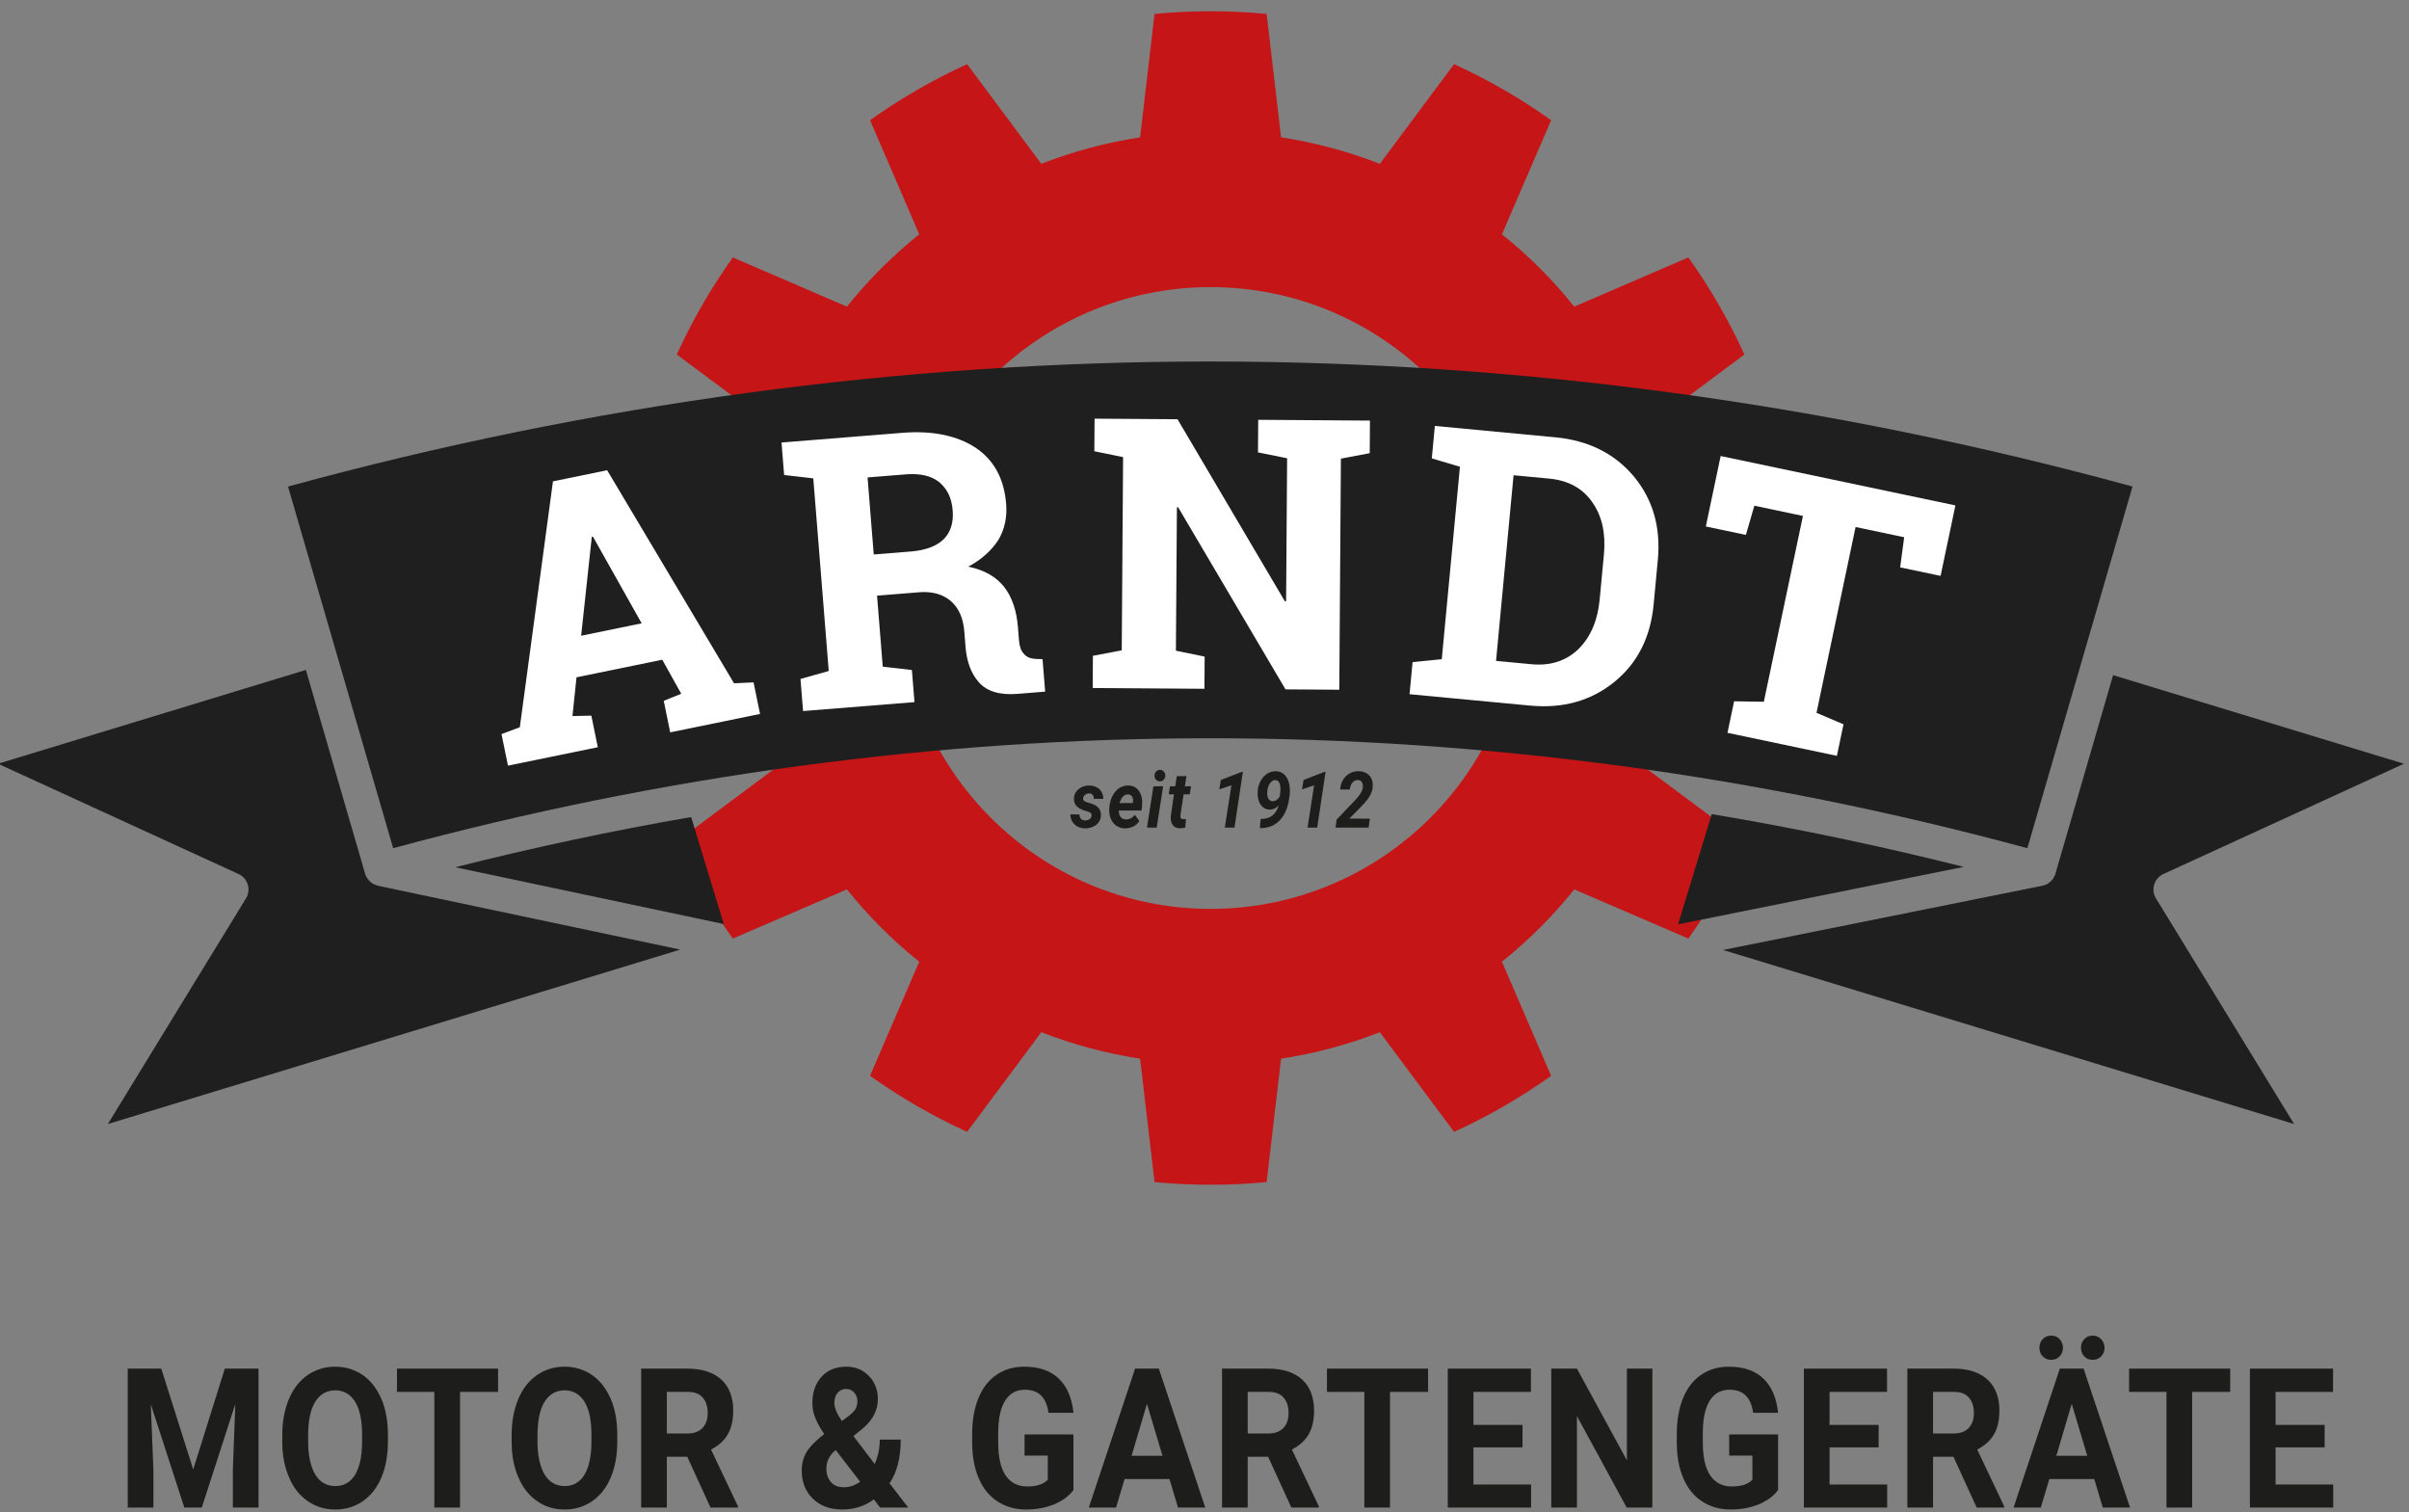 <?xml version="1.0" encoding="UTF-8" standalone="no"?>
<!DOCTYPE svg PUBLIC "-//W3C//DTD SVG 1.1//EN" "http://www.w3.org/Graphics/SVG/1.1/DTD/svg11.dtd">
<svg width="100%" height="100%" viewBox="0 0 521 327" version="1.1" xmlns="http://www.w3.org/2000/svg" xmlns:xlink="http://www.w3.org/1999/xlink" xml:space="preserve" xmlns:serif="http://www.serif.com/" style="fill-rule:evenodd;clip-rule:evenodd;stroke-linejoin:round;stroke-miterlimit:2;">
    <rect x="0" y="0" width="521" height="327" fill="#808080" stroke="none"/>
    <g transform="matrix(1,0,0,1,-1431.85,-16515.4)">
        <g transform="matrix(1,0,0,1,-2688.65,14160.1)">
            <g transform="matrix(0.199,0,0,0.199,3540.62,1330.55)">
                <path d="M4290.54,5164.64C4250.03,5160.75 4209.24,5160.75 4168.73,5164.64L4153.03,5298.76C4116.3,5304.38 4080.3,5314.02 4045.67,5327.52L3965.02,5219.23C3927.99,5236.11 3892.67,5256.51 3859.53,5280.13L3912.99,5404.13C3883.99,5427.36 3857.64,5453.72 3834.4,5482.72L3710.41,5429.26C3686.78,5462.4 3666.39,5497.72 3649.5,5534.75L3757.8,5615.4C3744.3,5650.02 3734.65,5686.03 3729.03,5722.76L3594.92,5738.46C3591.03,5778.97 3591.03,5819.76 3594.92,5860.27L3729.03,5875.97C3734.65,5912.7 3744.3,5948.7 3757.8,5983.33L3649.5,6063.98C3666.39,6101.01 3686.78,6136.33 3710.41,6169.47L3834.4,6116.01C3857.64,6145.01 3883.99,6171.36 3912.99,6194.6L3859.53,6318.6C3892.67,6342.22 3927.99,6362.61 3965.02,6379.5L4045.67,6271.2C4080.3,6284.7 4116.3,6294.35 4153.03,6299.97L4168.73,6434.08C4209.24,6437.97 4250.03,6437.97 4290.54,6434.08L4306.24,6299.97C4342.97,6294.35 4378.98,6284.7 4413.6,6271.2L4494.25,6379.5C4531.28,6362.61 4566.6,6342.22 4599.74,6318.6L4546.28,6194.6C4575.28,6171.36 4601.64,6145.01 4624.87,6116.01L4748.87,6169.47C4772.49,6136.33 4792.89,6101.01 4809.78,6063.98L4701.48,5983.33C4714.98,5948.7 4724.62,5912.7 4730.24,5875.97L4864.36,5860.27C4868.25,5819.76 4868.25,5778.97 4864.36,5738.46L4730.24,5722.76C4724.62,5686.03 4714.98,5650.02 4701.48,5615.4L4809.78,5534.75C4792.89,5497.72 4772.49,5462.4 4748.87,5429.26L4624.87,5482.72C4601.64,5453.72 4575.28,5427.36 4546.28,5404.13L4599.74,5280.13C4566.6,5256.51 4531.28,5236.11 4494.25,5219.23L4413.6,5327.52C4378.98,5314.02 4342.97,5304.38 4306.24,5298.76L4290.54,5164.64ZM4229.64,5461.52C4416.1,5461.52 4567.48,5612.9 4567.48,5799.36C4567.48,5985.82 4416.1,6137.2 4229.64,6137.2C4043.18,6137.2 3891.8,5985.82 3891.8,5799.36C3891.8,5612.9 4043.18,5461.52 4229.64,5461.52Z" style="fill:rgb(197,21,22);"/>
            </g>
        </g>
        <g transform="matrix(1,0,0,1,-2688.65,14160.1)">
            <g transform="matrix(1.981,0,0,1.981,715.743,-1069.07)">
                <path d="M1933.09,1823.24C1923.96,1820.94 1914.78,1819.02 1905.58,1817.48L1901.91,1829.51L1933.09,1823.24Z" style="fill:rgb(31,31,31);fill-rule:nonzero;"/>
            </g>
        </g>
        <g transform="matrix(1,0,0,1,-2688.65,14160.1)">
            <g transform="matrix(1.981,0,0,1.981,715.743,-1069.07)">
                <path d="M1794.16,1817.8C1785.54,1819.29 1776.95,1821.12 1768.41,1823.28L1797.72,1829.48L1794.16,1817.8Z" style="fill:rgb(31,31,31);fill-rule:nonzero;"/>
            </g>
        </g>
        <g transform="matrix(1,0,0,1,-2688.65,14160.1)">
            <g transform="matrix(1.981,0,0,1.981,715.743,-1069.07)">
                <path d="M1759.9,1825.27C1759.78,1825.24 1759.67,1825.2 1759.56,1825.15C1759.53,1825.14 1759.5,1825.13 1759.47,1825.11C1759.35,1825.04 1759.23,1824.96 1759.12,1824.86C1759.09,1824.84 1759.07,1824.81 1759.04,1824.78C1758.96,1824.7 1758.89,1824.61 1758.82,1824.52C1758.8,1824.48 1758.77,1824.45 1758.75,1824.41C1758.68,1824.28 1758.61,1824.15 1758.57,1824L1752.1,1801.74L1718.49,1811.98L1744.75,1824.02C1745.23,1824.24 1745.6,1824.66 1745.75,1825.17C1745.91,1825.68 1745.84,1826.23 1745.56,1826.68L1730.48,1851.31L1792.97,1832.27L1759.97,1825.3C1759.94,1825.29 1759.92,1825.28 1759.9,1825.27Z" style="fill:rgb(31,31,31);fill-rule:nonzero;"/>
            </g>
        </g>
        <g transform="matrix(1,0,0,1,-2688.65,14160.1)">
            <g transform="matrix(1.981,0,0,1.981,715.743,-1069.07)">
                <path d="M1906.82,1832.31L1969.16,1851.31L1954.08,1826.68C1953.8,1826.23 1953.73,1825.68 1953.89,1825.17C1954.04,1824.66 1954.41,1824.24 1954.89,1824.02L1981.15,1811.98L1949.4,1802.31L1943.1,1824C1943.06,1824.15 1942.99,1824.29 1942.91,1824.42C1942.9,1824.44 1942.89,1824.47 1942.87,1824.49C1942.79,1824.61 1942.7,1824.72 1942.6,1824.82C1942.58,1824.84 1942.56,1824.86 1942.54,1824.87C1942.42,1824.97 1942.3,1825.06 1942.17,1825.13C1942.16,1825.13 1942.16,1825.14 1942.15,1825.14C1942.02,1825.21 1941.87,1825.25 1941.72,1825.29C1941.71,1825.29 1941.7,1825.3 1941.68,1825.3L1906.82,1832.31Z" style="fill:rgb(31,31,31);fill-rule:nonzero;"/>
            </g>
        </g>
        <g transform="matrix(1,0,0,1,-2688.65,14160.1)">
            <g transform="matrix(1.981,0,0,1.981,715.743,-1069.07)">
                <path d="M1761.63,1821.2C1791.03,1813.23 1821.03,1809.2 1850.84,1809.2C1880.64,1809.2 1910.64,1813.23 1940.04,1821.2L1951.52,1781.72C1918.39,1772.66 1884.53,1768.07 1850.84,1768.07C1817.14,1768.07 1783.28,1772.66 1750.15,1781.72L1761.63,1821.2Z" style="fill:rgb(31,31,31);fill-rule:nonzero;"/>
            </g>
        </g>
        <g transform="matrix(1,0,0,1,-2688.65,14160.1)">
            <g transform="matrix(0.226,0,0,0.226,3489.65,2074.25)">
                <g transform="matrix(0.98,-0.201,0.201,0.98,-330.379,695.612)">
                    <g transform="matrix(362.5,0,0,362.5,3268.43,1978.59)">
                        <path d="M0.02,-0.085L0.071,-0.093L0.287,-0.711L0.433,-0.711L0.648,-0.093L0.699,-0.085L0.699,-0L0.457,-0L0.457,-0.085L0.506,-0.094L0.475,-0.192L0.244,-0.192L0.213,-0.094L0.262,-0.085L0.262,-0L0.02,-0L0.02,-0.085ZM0.278,-0.297L0.441,-0.297L0.361,-0.547L0.358,-0.547L0.278,-0.297Z" style="fill:white;fill-rule:nonzero;"/>
                    </g>
                </g>
                <g transform="matrix(0.997,-0.08,0.08,0.997,-142.456,289.783)">
                    <g transform="matrix(362.5,0,0,362.5,3549.24,1924.7)">
                        <path d="M0.347,-0.711C0.427,-0.711 0.491,-0.692 0.537,-0.656C0.583,-0.619 0.605,-0.568 0.605,-0.502C0.605,-0.467 0.596,-0.436 0.577,-0.409C0.557,-0.383 0.529,-0.361 0.492,-0.345C0.534,-0.333 0.564,-0.312 0.583,-0.283C0.601,-0.255 0.61,-0.219 0.61,-0.176L0.61,-0.14C0.61,-0.125 0.613,-0.112 0.62,-0.104C0.626,-0.095 0.636,-0.09 0.65,-0.088L0.668,-0.086L0.668,-0L0.594,-0C0.548,-0 0.515,-0.013 0.496,-0.038C0.477,-0.063 0.468,-0.095 0.468,-0.135L0.468,-0.175C0.468,-0.21 0.459,-0.237 0.44,-0.257C0.422,-0.276 0.396,-0.287 0.362,-0.288L0.246,-0.288L0.246,-0.1L0.322,-0.085L0.322,-0L0.027,-0L0.027,-0.085L0.103,-0.1L0.103,-0.61L0.027,-0.625L0.027,-0.711L0.347,-0.711ZM0.246,-0.397L0.344,-0.397C0.384,-0.397 0.414,-0.406 0.434,-0.423C0.453,-0.44 0.463,-0.464 0.463,-0.496C0.463,-0.528 0.454,-0.553 0.434,-0.573C0.414,-0.592 0.385,-0.601 0.347,-0.601L0.246,-0.601L0.246,-0.397Z" style="fill:white;fill-rule:nonzero;"/>
                    </g>
                </g>
                <g transform="matrix(1,0.007,-0.007,1,14.179,-28.242)">
                    <g transform="matrix(362.5,0,0,362.5,3826.38,1903.32)">
                        <path d="M0.754,-0.711L0.754,-0.625L0.678,-0.61L0.678,-0L0.536,-0L0.249,-0.479L0.246,-0.478L0.246,-0.1L0.322,-0.085L0.322,-0L0.027,-0L0.027,-0.085L0.103,-0.1L0.103,-0.61L0.027,-0.625L0.027,-0.711L0.246,-0.711L0.533,-0.232L0.536,-0.233L0.536,-0.61L0.459,-0.625L0.459,-0.711L0.754,-0.711Z" style="fill:white;fill-rule:nonzero;"/>
                    </g>
                </g>
                <g transform="matrix(0.996,0.094,-0.094,0.996,197.881,-380.252)">
                    <g transform="matrix(362.5,0,0,362.5,4128.36,1906.76)">
                        <path d="M0.347,-0.711C0.434,-0.711 0.506,-0.683 0.562,-0.628C0.618,-0.572 0.646,-0.501 0.646,-0.414L0.646,-0.296C0.646,-0.209 0.618,-0.138 0.562,-0.083C0.506,-0.028 0.434,-0 0.347,-0L0.027,-0L0.027,-0.085L0.103,-0.1L0.103,-0.61L0.027,-0.625L0.027,-0.711L0.347,-0.711ZM0.246,-0.601L0.246,-0.109L0.34,-0.109C0.391,-0.109 0.431,-0.127 0.46,-0.161C0.489,-0.196 0.503,-0.241 0.503,-0.296L0.503,-0.415C0.503,-0.47 0.489,-0.515 0.46,-0.549C0.431,-0.584 0.391,-0.601 0.34,-0.601L0.246,-0.601Z" style="fill:white;fill-rule:nonzero;"/>
                    </g>
                </g>
                <g transform="matrix(0.979,0.206,-0.206,0.979,490.725,-859.398)">
                    <g transform="matrix(362.5,0,0,362.5,4376.36,1929.15)">
                        <path d="M0.653,-0.711L0.653,-0.521L0.544,-0.521L0.538,-0.601L0.407,-0.601L0.407,-0.1L0.483,-0.085L0.483,-0L0.188,-0L0.188,-0.085L0.265,-0.1L0.265,-0.601L0.134,-0.601L0.128,-0.521L0.02,-0.521L0.02,-0.711L0.653,-0.711Z" style="fill:white;fill-rule:nonzero;"/>
                    </g>
                </g>
            </g>
        </g>
        <g transform="matrix(1,0,0,1,-2688.65,14160.1)">
            <g transform="matrix(0.269,0,0,0.301,1148.28,2556.23)">
                <g transform="matrix(140.398,0,0,140.398,11143,415.587)">
                    <path d="M0.255,-0.711L0.438,-0.195L0.619,-0.711L0.812,-0.711L0.812,-0L0.665,-0L0.665,-0.194L0.679,-0.53L0.487,-0L0.387,-0L0.195,-0.529L0.21,-0.194L0.21,-0L0.063,-0L0.063,-0.711L0.255,-0.711Z" style="fill:rgb(29,29,27);fill-rule:nonzero;"/>
                </g>
                <g transform="matrix(140.398,0,0,140.398,11270.2,415.587)">
                    <path d="M0.647,-0.339C0.647,-0.269 0.635,-0.208 0.61,-0.155C0.586,-0.103 0.55,-0.062 0.504,-0.033C0.458,-0.005 0.405,0.01 0.346,0.01C0.287,0.01 0.234,-0.004 0.188,-0.033C0.142,-0.061 0.106,-0.101 0.081,-0.154C0.055,-0.207 0.042,-0.267 0.042,-0.335L0.042,-0.371C0.042,-0.441 0.055,-0.502 0.08,-0.555C0.105,-0.609 0.141,-0.649 0.187,-0.678C0.233,-0.706 0.285,-0.721 0.345,-0.721C0.404,-0.721 0.457,-0.706 0.503,-0.678C0.549,-0.649 0.584,-0.609 0.61,-0.555C0.635,-0.502 0.647,-0.441 0.647,-0.371L0.647,-0.339ZM0.499,-0.372C0.499,-0.446 0.486,-0.503 0.459,-0.542C0.432,-0.58 0.394,-0.6 0.345,-0.6C0.296,-0.6 0.258,-0.58 0.231,-0.542C0.204,-0.504 0.191,-0.448 0.19,-0.374L0.19,-0.339C0.19,-0.267 0.204,-0.21 0.23,-0.17C0.257,-0.13 0.296,-0.11 0.346,-0.11C0.395,-0.11 0.433,-0.13 0.459,-0.168C0.485,-0.207 0.499,-0.263 0.499,-0.337L0.499,-0.372Z" style="fill:rgb(29,29,27);fill-rule:nonzero;"/>
                </g>
                <g transform="matrix(140.398,0,0,140.398,11365.5,415.587)">
                    <path d="M0.599,-0.592L0.381,-0.592L0.381,-0L0.234,-0L0.234,-0.592L0.02,-0.592L0.02,-0.711L0.599,-0.711L0.599,-0.592Z" style="fill:rgb(29,29,27);fill-rule:nonzero;"/>
                </g>
                <g transform="matrix(140.398,0,0,140.398,11454.6,415.587)">
                    <path d="M0.647,-0.339C0.647,-0.269 0.635,-0.208 0.61,-0.155C0.586,-0.103 0.55,-0.062 0.504,-0.033C0.458,-0.005 0.405,0.01 0.346,0.01C0.287,0.01 0.234,-0.004 0.188,-0.033C0.142,-0.061 0.106,-0.101 0.081,-0.154C0.055,-0.207 0.042,-0.267 0.042,-0.335L0.042,-0.371C0.042,-0.441 0.055,-0.502 0.08,-0.555C0.105,-0.609 0.141,-0.649 0.187,-0.678C0.233,-0.706 0.285,-0.721 0.345,-0.721C0.404,-0.721 0.457,-0.706 0.503,-0.678C0.549,-0.649 0.584,-0.609 0.61,-0.555C0.635,-0.502 0.647,-0.441 0.647,-0.371L0.647,-0.339ZM0.499,-0.372C0.499,-0.446 0.486,-0.503 0.459,-0.542C0.432,-0.58 0.394,-0.6 0.345,-0.6C0.296,-0.6 0.258,-0.58 0.231,-0.542C0.204,-0.504 0.191,-0.448 0.19,-0.374L0.19,-0.339C0.19,-0.267 0.204,-0.21 0.23,-0.17C0.257,-0.13 0.296,-0.11 0.346,-0.11C0.395,-0.11 0.433,-0.13 0.459,-0.168C0.485,-0.207 0.499,-0.263 0.499,-0.337L0.499,-0.372Z" style="fill:rgb(29,29,27);fill-rule:nonzero;"/>
                </g>
                <g transform="matrix(140.398,0,0,140.398,11555.8,415.587)">
                    <path d="M0.327,-0.26L0.21,-0.26L0.21,-0L0.063,-0L0.063,-0.711L0.328,-0.711C0.412,-0.711 0.476,-0.692 0.522,-0.655C0.568,-0.617 0.59,-0.564 0.59,-0.496C0.59,-0.448 0.58,-0.407 0.559,-0.375C0.538,-0.342 0.506,-0.317 0.463,-0.297L0.617,-0.007L0.617,-0L0.46,-0L0.327,-0.26ZM0.21,-0.379L0.328,-0.379C0.365,-0.379 0.393,-0.388 0.414,-0.407C0.434,-0.426 0.444,-0.451 0.444,-0.484C0.444,-0.518 0.434,-0.544 0.415,-0.563C0.396,-0.583 0.367,-0.592 0.328,-0.592L0.21,-0.592L0.21,-0.379Z" style="fill:rgb(29,29,27);fill-rule:nonzero;"/>
                </g>
                <g transform="matrix(140.398,0,0,140.398,11688.8,415.587)">
                    <path d="M0.035,-0.191C0.035,-0.224 0.044,-0.255 0.062,-0.283C0.081,-0.311 0.114,-0.342 0.164,-0.376C0.142,-0.404 0.126,-0.431 0.114,-0.456C0.102,-0.481 0.096,-0.507 0.096,-0.534C0.096,-0.589 0.113,-0.634 0.148,-0.669C0.183,-0.703 0.23,-0.721 0.29,-0.721C0.343,-0.721 0.386,-0.705 0.42,-0.673C0.454,-0.642 0.471,-0.602 0.471,-0.555C0.471,-0.499 0.443,-0.449 0.385,-0.405L0.331,-0.366L0.453,-0.223C0.472,-0.261 0.482,-0.303 0.482,-0.348L0.602,-0.348C0.602,-0.256 0.581,-0.181 0.538,-0.124L0.645,-0L0.484,-0L0.448,-0.042C0.395,-0.007 0.335,0.01 0.267,0.01C0.197,0.01 0.14,-0.009 0.098,-0.046C0.056,-0.083 0.035,-0.131 0.035,-0.191ZM0.274,-0.104C0.308,-0.104 0.34,-0.113 0.37,-0.132L0.23,-0.294L0.22,-0.287C0.191,-0.262 0.176,-0.233 0.176,-0.199C0.176,-0.171 0.185,-0.148 0.203,-0.13C0.221,-0.112 0.245,-0.104 0.274,-0.104ZM0.222,-0.536C0.222,-0.511 0.236,-0.48 0.265,-0.443L0.303,-0.468C0.322,-0.481 0.335,-0.493 0.343,-0.504C0.35,-0.516 0.354,-0.53 0.354,-0.546C0.354,-0.563 0.347,-0.577 0.335,-0.589C0.323,-0.601 0.308,-0.607 0.289,-0.607C0.269,-0.607 0.253,-0.6 0.24,-0.587C0.228,-0.574 0.222,-0.557 0.222,-0.536Z" style="fill:rgb(29,29,27);fill-rule:nonzero;"/>
                </g>
                <g transform="matrix(140.398,0,0,140.398,11824.3,415.587)">
                    <path d="M0.626,-0.09C0.6,-0.058 0.562,-0.034 0.514,-0.016C0.466,0.001 0.413,0.01 0.354,0.01C0.292,0.01 0.239,-0.004 0.192,-0.031C0.146,-0.057 0.11,-0.096 0.085,-0.147C0.059,-0.199 0.047,-0.259 0.046,-0.328L0.046,-0.376C0.046,-0.447 0.058,-0.508 0.082,-0.56C0.106,-0.612 0.14,-0.652 0.185,-0.679C0.23,-0.707 0.283,-0.721 0.344,-0.721C0.428,-0.721 0.494,-0.701 0.542,-0.66C0.589,-0.62 0.617,-0.562 0.626,-0.485L0.483,-0.485C0.477,-0.526 0.462,-0.555 0.44,-0.574C0.418,-0.593 0.387,-0.603 0.348,-0.603C0.298,-0.603 0.26,-0.584 0.234,-0.546C0.208,-0.509 0.195,-0.453 0.195,-0.379L0.195,-0.334C0.195,-0.259 0.209,-0.203 0.237,-0.165C0.266,-0.127 0.307,-0.108 0.362,-0.108C0.417,-0.108 0.456,-0.12 0.479,-0.143L0.479,-0.266L0.346,-0.266L0.346,-0.374L0.626,-0.374L0.626,-0.09Z" style="fill:rgb(29,29,27);fill-rule:nonzero;"/>
                </g>
                <g transform="matrix(140.398,0,0,140.398,11924.1,415.587)">
                    <path d="M0.465,-0.146L0.208,-0.146L0.159,-0L0.003,-0L0.268,-0.711L0.404,-0.711L0.67,-0L0.514,-0L0.465,-0.146ZM0.248,-0.265L0.425,-0.265L0.336,-0.531L0.248,-0.265Z" style="fill:rgb(29,29,27);fill-rule:nonzero;"/>
                </g>
                <g transform="matrix(140.398,0,0,140.398,12022.8,415.587)">
                    <path d="M0.327,-0.26L0.21,-0.26L0.21,-0L0.063,-0L0.063,-0.711L0.328,-0.711C0.412,-0.711 0.476,-0.692 0.522,-0.655C0.568,-0.617 0.59,-0.564 0.59,-0.496C0.59,-0.448 0.58,-0.407 0.559,-0.375C0.538,-0.342 0.506,-0.317 0.463,-0.297L0.617,-0.007L0.617,-0L0.46,-0L0.327,-0.26ZM0.21,-0.379L0.328,-0.379C0.365,-0.379 0.393,-0.388 0.414,-0.407C0.434,-0.426 0.444,-0.451 0.444,-0.484C0.444,-0.518 0.434,-0.544 0.415,-0.563C0.396,-0.583 0.367,-0.592 0.328,-0.592L0.21,-0.592L0.21,-0.379Z" style="fill:rgb(29,29,27);fill-rule:nonzero;"/>
                </g>
                <g transform="matrix(140.398,0,0,140.398,12113.2,415.587)">
                    <path d="M0.599,-0.592L0.381,-0.592L0.381,-0L0.234,-0L0.234,-0.592L0.02,-0.592L0.02,-0.711L0.599,-0.711L0.599,-0.592Z" style="fill:rgb(29,29,27);fill-rule:nonzero;"/>
                </g>
                <g transform="matrix(140.398,0,0,140.398,12204.3,415.587)">
                    <path d="M0.491,-0.308L0.21,-0.308L0.21,-0.118L0.54,-0.118L0.54,-0L0.063,-0L0.063,-0.711L0.539,-0.711L0.539,-0.592L0.21,-0.592L0.21,-0.423L0.491,-0.423L0.491,-0.308Z" style="fill:rgb(29,29,27);fill-rule:nonzero;"/>
                </g>
                <g transform="matrix(140.398,0,0,140.398,12287.5,415.587)">
                    <path d="M0.642,-0L0.495,-0L0.21,-0.468L0.21,-0L0.063,-0L0.063,-0.711L0.21,-0.711L0.496,-0.242L0.496,-0.711L0.642,-0.711L0.642,-0Z" style="fill:rgb(29,29,27);fill-rule:nonzero;"/>
                </g>
                <g transform="matrix(140.398,0,0,140.398,12390.8,415.587)">
                    <path d="M0.626,-0.09C0.6,-0.058 0.562,-0.034 0.514,-0.016C0.466,0.001 0.413,0.01 0.354,0.01C0.292,0.01 0.239,-0.004 0.192,-0.031C0.146,-0.057 0.11,-0.096 0.085,-0.147C0.059,-0.199 0.047,-0.259 0.046,-0.328L0.046,-0.376C0.046,-0.447 0.058,-0.508 0.082,-0.56C0.106,-0.612 0.14,-0.652 0.185,-0.679C0.23,-0.707 0.283,-0.721 0.344,-0.721C0.428,-0.721 0.494,-0.701 0.542,-0.66C0.589,-0.62 0.617,-0.562 0.626,-0.485L0.483,-0.485C0.477,-0.526 0.462,-0.555 0.44,-0.574C0.418,-0.593 0.387,-0.603 0.348,-0.603C0.298,-0.603 0.26,-0.584 0.234,-0.546C0.208,-0.509 0.195,-0.453 0.195,-0.379L0.195,-0.334C0.195,-0.259 0.209,-0.203 0.237,-0.165C0.266,-0.127 0.307,-0.108 0.362,-0.108C0.417,-0.108 0.456,-0.12 0.479,-0.143L0.479,-0.266L0.346,-0.266L0.346,-0.374L0.626,-0.374L0.626,-0.09Z" style="fill:rgb(29,29,27);fill-rule:nonzero;"/>
                </g>
                <g transform="matrix(140.398,0,0,140.398,12490.6,415.587)">
                    <path d="M0.491,-0.308L0.21,-0.308L0.21,-0.118L0.54,-0.118L0.54,-0L0.063,-0L0.063,-0.711L0.539,-0.711L0.539,-0.592L0.21,-0.592L0.21,-0.423L0.491,-0.423L0.491,-0.308Z" style="fill:rgb(29,29,27);fill-rule:nonzero;"/>
                </g>
                <g transform="matrix(140.398,0,0,140.398,12573.8,415.587)">
                    <path d="M0.327,-0.26L0.21,-0.26L0.21,-0L0.063,-0L0.063,-0.711L0.328,-0.711C0.412,-0.711 0.476,-0.692 0.522,-0.655C0.568,-0.617 0.59,-0.564 0.59,-0.496C0.59,-0.448 0.58,-0.407 0.559,-0.375C0.538,-0.342 0.506,-0.317 0.463,-0.297L0.617,-0.007L0.617,-0L0.46,-0L0.327,-0.26ZM0.21,-0.379L0.328,-0.379C0.365,-0.379 0.393,-0.388 0.414,-0.407C0.434,-0.426 0.444,-0.451 0.444,-0.484C0.444,-0.518 0.434,-0.544 0.415,-0.563C0.396,-0.583 0.367,-0.592 0.328,-0.592L0.21,-0.592L0.21,-0.379Z" style="fill:rgb(29,29,27);fill-rule:nonzero;"/>
                </g>
                <g transform="matrix(140.398,0,0,140.398,12667.6,415.587)">
                    <path d="M0.465,-0.146L0.208,-0.146L0.159,-0L0.003,-0L0.268,-0.711L0.404,-0.711L0.67,-0L0.514,-0L0.465,-0.146ZM0.248,-0.265L0.425,-0.265L0.336,-0.531L0.248,-0.265ZM0.151,-0.818C0.151,-0.835 0.157,-0.85 0.17,-0.862C0.182,-0.874 0.198,-0.88 0.218,-0.88C0.238,-0.88 0.255,-0.874 0.267,-0.862C0.279,-0.849 0.286,-0.835 0.286,-0.818C0.286,-0.801 0.279,-0.786 0.267,-0.774C0.255,-0.762 0.238,-0.756 0.218,-0.756C0.199,-0.756 0.183,-0.762 0.17,-0.774C0.157,-0.785 0.151,-0.8 0.151,-0.818ZM0.389,-0.818C0.389,-0.835 0.395,-0.85 0.408,-0.862C0.421,-0.874 0.437,-0.88 0.456,-0.88C0.475,-0.88 0.491,-0.874 0.504,-0.862C0.517,-0.85 0.524,-0.835 0.524,-0.818C0.524,-0.801 0.518,-0.786 0.505,-0.774C0.493,-0.762 0.476,-0.756 0.456,-0.756C0.436,-0.756 0.42,-0.762 0.407,-0.774C0.395,-0.786 0.389,-0.801 0.389,-0.818Z" style="fill:rgb(29,29,27);fill-rule:nonzero;"/>
                </g>
                <g transform="matrix(140.398,0,0,140.398,12758.1,415.587)">
                    <path d="M0.599,-0.592L0.381,-0.592L0.381,-0L0.234,-0L0.234,-0.592L0.02,-0.592L0.02,-0.711L0.599,-0.711L0.599,-0.592Z" style="fill:rgb(29,29,27);fill-rule:nonzero;"/>
                </g>
                <g transform="matrix(140.398,0,0,140.398,12849.2,415.587)">
                    <path d="M0.491,-0.308L0.21,-0.308L0.21,-0.118L0.54,-0.118L0.54,-0L0.063,-0L0.063,-0.711L0.539,-0.711L0.539,-0.592L0.21,-0.592L0.21,-0.423L0.491,-0.423L0.491,-0.308Z" style="fill:rgb(29,29,27);fill-rule:nonzero;"/>
                </g>
            </g>
        </g>
        <g transform="matrix(1,0,0,1,-2688.65,14160.1)">
            <g transform="matrix(0.269,0,0,0.301,1147.3,2409.18)">
                <g transform="matrix(56.19,0,0,56.19,11913.1,415.587)">
                    <path d="M0.308,-0.149C0.313,-0.175 0.295,-0.194 0.253,-0.206L0.209,-0.217C0.104,-0.246 0.053,-0.297 0.056,-0.37C0.057,-0.42 0.079,-0.461 0.122,-0.492C0.164,-0.523 0.215,-0.539 0.275,-0.538C0.335,-0.537 0.383,-0.522 0.42,-0.491C0.457,-0.46 0.475,-0.419 0.476,-0.367L0.339,-0.368C0.34,-0.413 0.318,-0.436 0.272,-0.437C0.25,-0.437 0.232,-0.431 0.216,-0.42C0.2,-0.41 0.191,-0.395 0.187,-0.377C0.182,-0.351 0.202,-0.333 0.246,-0.322L0.266,-0.317C0.311,-0.307 0.345,-0.294 0.369,-0.281C0.392,-0.267 0.411,-0.25 0.424,-0.229C0.436,-0.208 0.442,-0.184 0.441,-0.155C0.44,-0.122 0.43,-0.092 0.409,-0.067C0.388,-0.042 0.36,-0.023 0.324,-0.009C0.288,0.004 0.25,0.011 0.21,0.01C0.152,0.009 0.103,-0.008 0.064,-0.041C0.025,-0.074 0.005,-0.117 0.004,-0.169L0.134,-0.168C0.136,-0.118 0.163,-0.092 0.215,-0.091C0.241,-0.091 0.262,-0.097 0.278,-0.107C0.295,-0.117 0.304,-0.131 0.308,-0.149Z" style="fill:rgb(29,29,27);fill-rule:nonzero;"/>
                </g>
                <g transform="matrix(56.19,0,0,56.19,11943,415.587)">
                    <path d="M0.252,0.01C0.206,0.009 0.165,-0.002 0.13,-0.024C0.094,-0.046 0.067,-0.077 0.05,-0.116C0.032,-0.155 0.025,-0.198 0.029,-0.245L0.031,-0.264C0.036,-0.316 0.051,-0.363 0.076,-0.406C0.101,-0.449 0.133,-0.482 0.172,-0.505C0.212,-0.528 0.255,-0.539 0.303,-0.538C0.371,-0.537 0.423,-0.512 0.458,-0.463C0.493,-0.414 0.506,-0.353 0.498,-0.278L0.49,-0.218L0.166,-0.218C0.165,-0.184 0.173,-0.157 0.191,-0.136C0.209,-0.116 0.233,-0.105 0.264,-0.104C0.314,-0.103 0.358,-0.123 0.396,-0.163L0.459,-0.084C0.439,-0.055 0.41,-0.031 0.373,-0.014C0.336,0.002 0.295,0.01 0.252,0.01ZM0.296,-0.424C0.271,-0.425 0.248,-0.417 0.229,-0.4C0.209,-0.384 0.191,-0.355 0.176,-0.314L0.365,-0.314L0.368,-0.327C0.37,-0.34 0.37,-0.352 0.369,-0.364C0.365,-0.383 0.357,-0.397 0.345,-0.408C0.332,-0.419 0.316,-0.424 0.296,-0.424Z" style="fill:rgb(29,29,27);fill-rule:nonzero;"/>
                </g>
                <g transform="matrix(56.19,0,0,56.19,11974.5,415.587)">
                    <path d="M0.147,-0L0.008,-0L0.1,-0.528L0.239,-0.528L0.147,-0ZM0.116,-0.663C0.116,-0.684 0.123,-0.702 0.138,-0.717C0.153,-0.731 0.171,-0.738 0.192,-0.738C0.213,-0.739 0.231,-0.733 0.246,-0.719C0.261,-0.706 0.269,-0.689 0.27,-0.667C0.271,-0.647 0.264,-0.63 0.25,-0.615C0.236,-0.6 0.217,-0.592 0.194,-0.591C0.174,-0.591 0.156,-0.597 0.14,-0.61C0.125,-0.623 0.117,-0.64 0.116,-0.663Z" style="fill:rgb(29,29,27);fill-rule:nonzero;"/>
                </g>
                <g transform="matrix(56.19,0,0,56.19,11990.9,415.587)">
                    <path d="M0.281,-0.658L0.258,-0.528L0.346,-0.528L0.328,-0.425L0.24,-0.425L0.195,-0.16C0.193,-0.144 0.194,-0.131 0.199,-0.122C0.203,-0.113 0.214,-0.109 0.232,-0.108C0.237,-0.108 0.251,-0.108 0.274,-0.11L0.264,-0.002C0.24,0.006 0.213,0.009 0.185,0.009C0.14,0.008 0.106,-0.006 0.084,-0.034C0.062,-0.061 0.053,-0.099 0.057,-0.146L0.102,-0.425L0.027,-0.425L0.045,-0.528L0.12,-0.528L0.143,-0.658L0.281,-0.658Z" style="fill:rgb(29,29,27);fill-rule:nonzero;"/>
                </g>
                <g transform="matrix(56.19,0,0,56.19,12026.8,415.587)">
                    <path d="M0.329,-0L0.191,-0L0.285,-0.541L0.112,-0.489L0.134,-0.609L0.431,-0.712L0.449,-0.712L0.329,-0Z" style="fill:rgb(29,29,27);fill-rule:nonzero;"/>
                </g>
                <g transform="matrix(56.19,0,0,56.19,12060,415.587)">
                    <path d="M0.373,-0.285C0.333,-0.248 0.29,-0.229 0.244,-0.23C0.205,-0.23 0.172,-0.241 0.145,-0.261C0.117,-0.282 0.097,-0.31 0.084,-0.347C0.071,-0.384 0.066,-0.423 0.07,-0.466C0.074,-0.518 0.091,-0.566 0.12,-0.608C0.148,-0.65 0.186,-0.681 0.231,-0.702C0.262,-0.715 0.295,-0.721 0.331,-0.721C0.39,-0.719 0.436,-0.699 0.471,-0.659C0.506,-0.619 0.526,-0.566 0.53,-0.5C0.532,-0.476 0.531,-0.453 0.529,-0.431L0.523,-0.389C0.507,-0.265 0.463,-0.168 0.391,-0.098C0.318,-0.028 0.226,0.007 0.112,0.007L0.102,0.007L0.113,-0.111L0.12,-0.111C0.184,-0.11 0.237,-0.124 0.278,-0.153C0.32,-0.181 0.351,-0.225 0.373,-0.285ZM0.282,-0.337C0.321,-0.336 0.356,-0.356 0.386,-0.397L0.394,-0.457C0.396,-0.47 0.396,-0.486 0.396,-0.503C0.396,-0.534 0.389,-0.559 0.377,-0.578C0.365,-0.597 0.347,-0.607 0.323,-0.607C0.3,-0.608 0.279,-0.599 0.26,-0.582C0.241,-0.565 0.227,-0.542 0.218,-0.512C0.208,-0.483 0.204,-0.453 0.207,-0.424C0.209,-0.398 0.217,-0.377 0.23,-0.361C0.243,-0.346 0.261,-0.338 0.282,-0.337Z" style="fill:rgb(29,29,27);fill-rule:nonzero;"/>
                </g>
                <g transform="matrix(56.19,0,0,56.19,12093.3,415.587)">
                    <path d="M0.329,-0L0.191,-0L0.285,-0.541L0.112,-0.489L0.134,-0.609L0.431,-0.712L0.449,-0.712L0.329,-0Z" style="fill:rgb(29,29,27);fill-rule:nonzero;"/>
                </g>
                <g transform="matrix(56.19,0,0,56.19,12126.5,415.587)">
                    <path d="M0.474,-0L0,-0L0.017,-0.103L0.269,-0.339C0.321,-0.388 0.355,-0.427 0.372,-0.458C0.389,-0.488 0.395,-0.517 0.391,-0.546C0.384,-0.587 0.361,-0.607 0.321,-0.608C0.29,-0.609 0.264,-0.598 0.243,-0.576C0.222,-0.553 0.209,-0.524 0.205,-0.487L0.067,-0.487C0.069,-0.531 0.083,-0.571 0.106,-0.607C0.13,-0.644 0.162,-0.672 0.201,-0.692C0.241,-0.712 0.284,-0.722 0.33,-0.721C0.396,-0.72 0.447,-0.701 0.484,-0.666C0.521,-0.63 0.537,-0.582 0.533,-0.522C0.528,-0.455 0.488,-0.385 0.414,-0.313L0.344,-0.246L0.198,-0.115L0.492,-0.114L0.474,-0Z" style="fill:rgb(29,29,27);fill-rule:nonzero;"/>
                </g>
            </g>
        </g>
    </g>
</svg>
